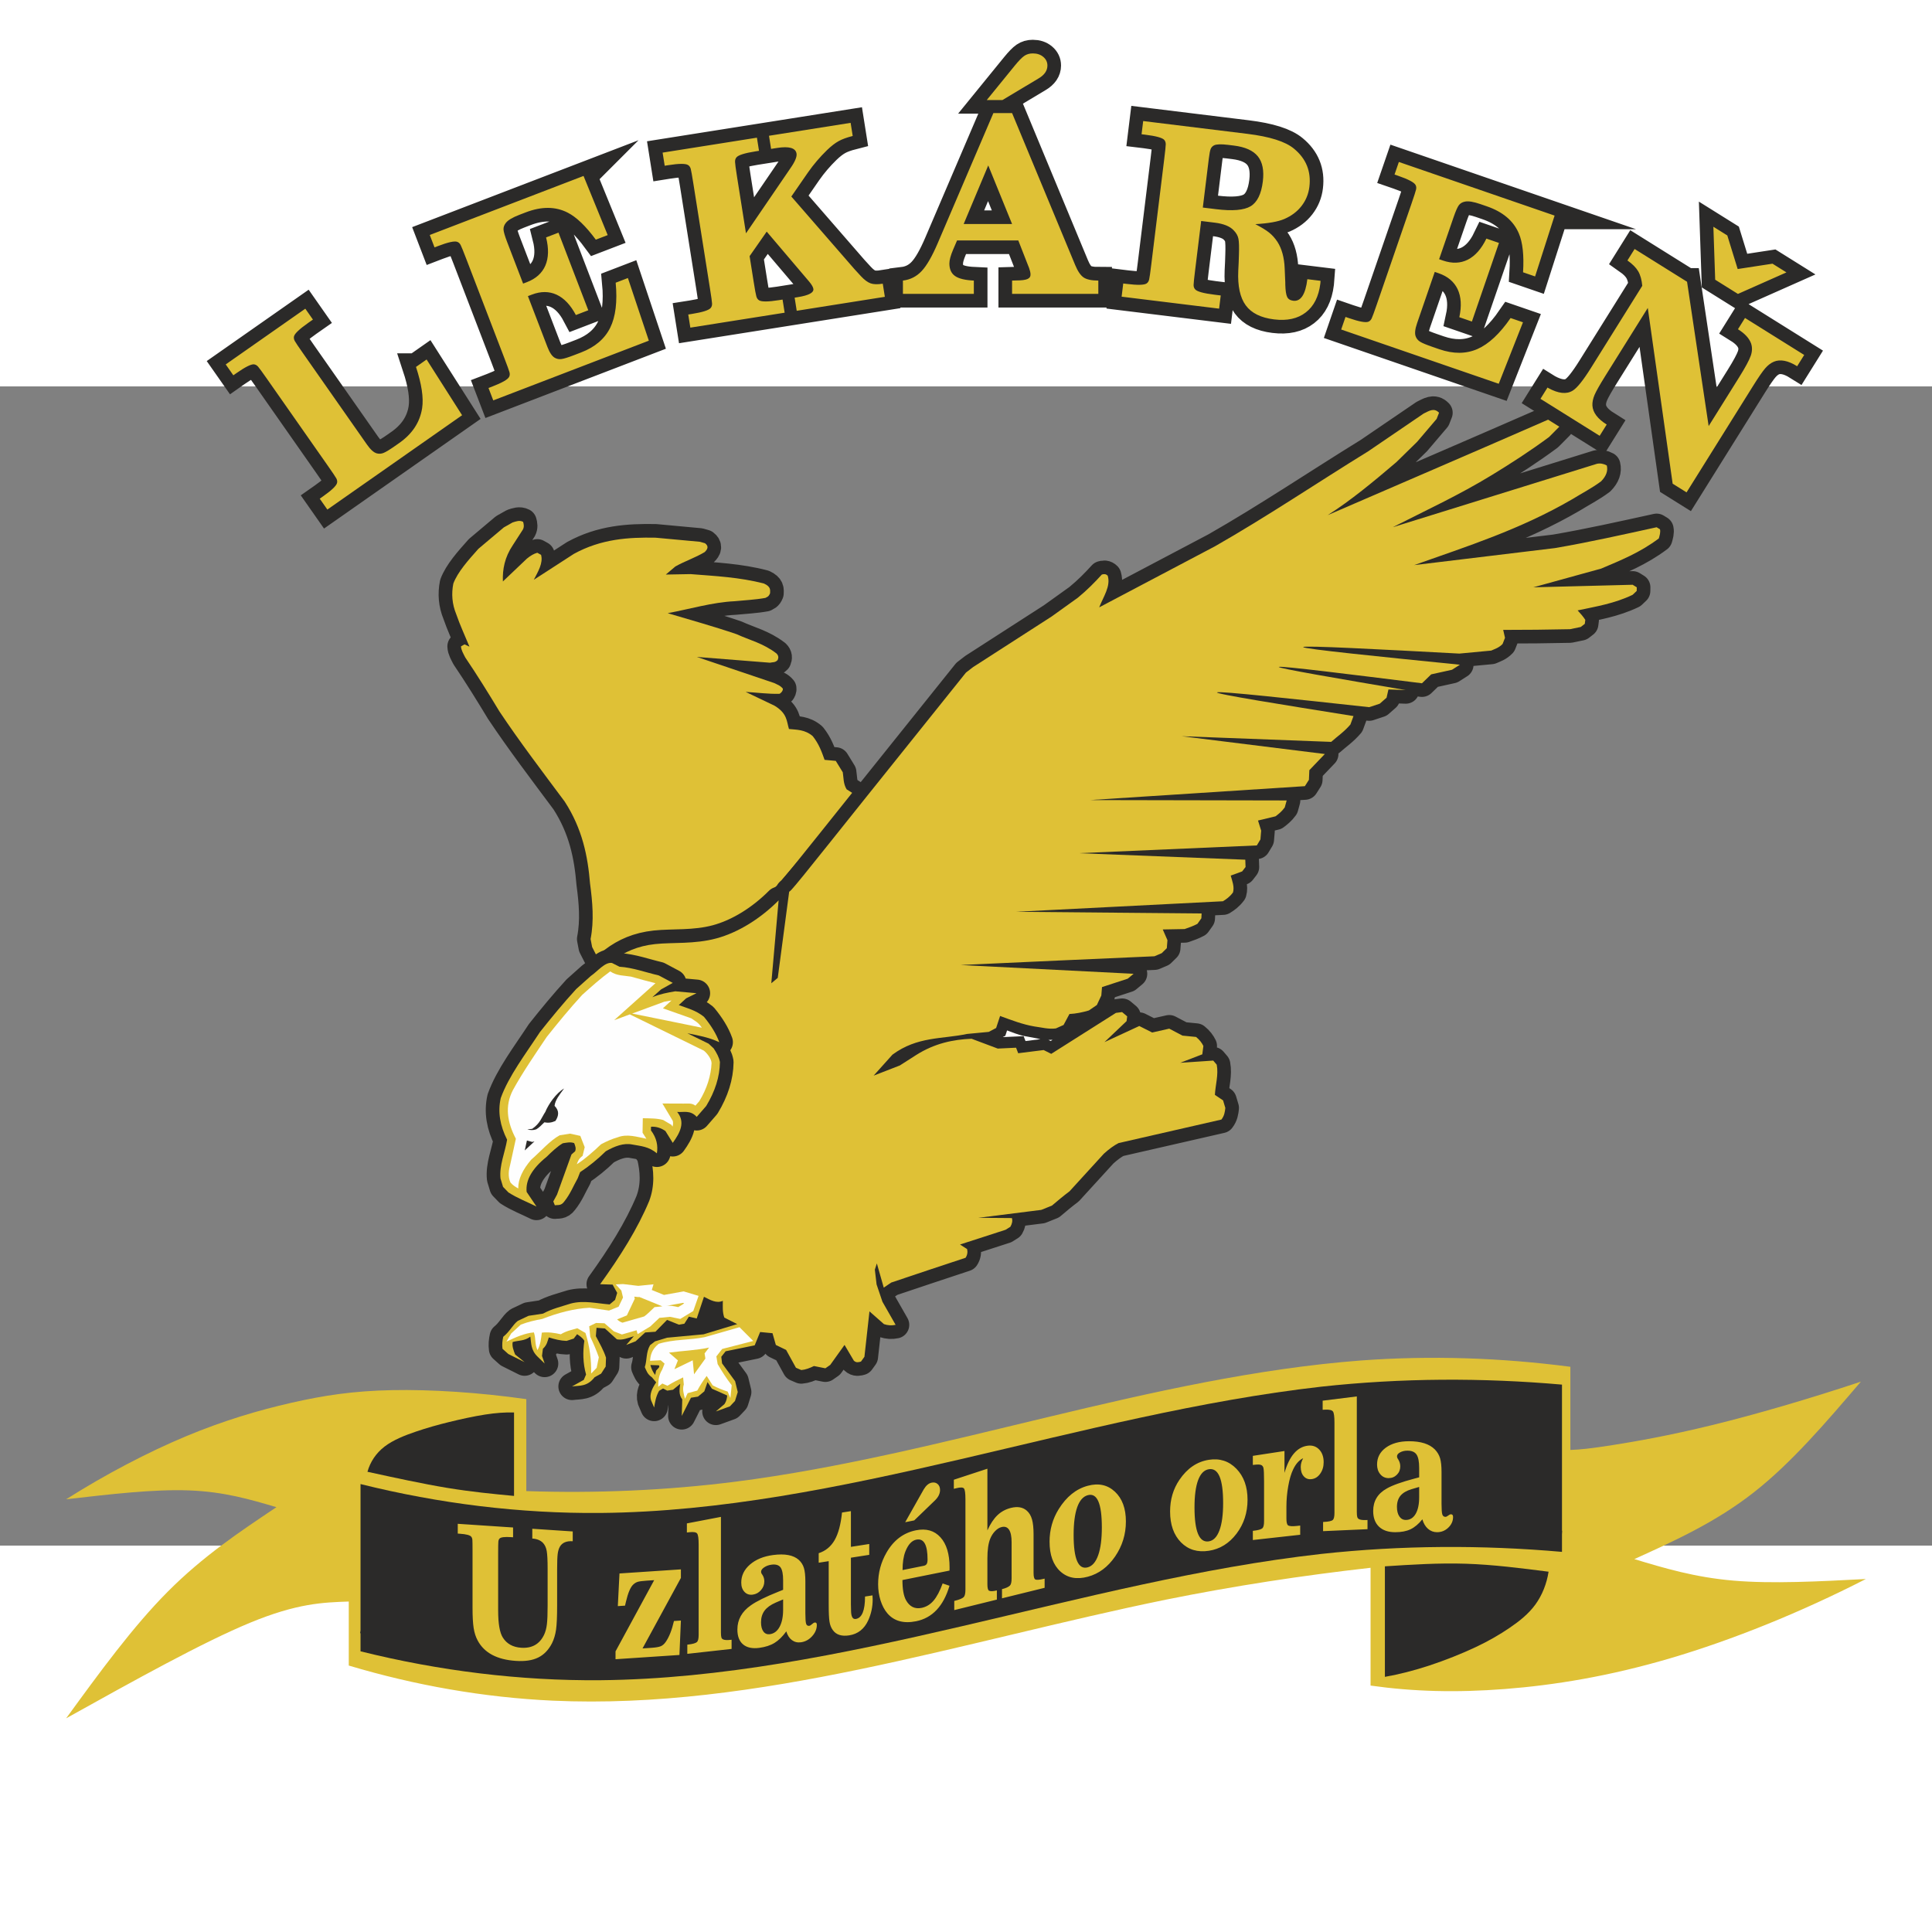 <?xml version="1.0" encoding="UTF-8"?>
<!DOCTYPE svg PUBLIC "-//W3C//DTD SVG 1.1//EN" "http://www.w3.org/Graphics/SVG/1.1/DTD/svg11.dtd">
<!-- Creator: CorelDRAW 2020 (64-Bit) -->
<svg xmlns="http://www.w3.org/2000/svg" xml:space="preserve" width="300mm" height="300mm" version="1.1" style="shape-rendering:geometricPrecision; text-rendering:geometricPrecision; image-rendering:optimizeQuality; fill-rule:evenodd; clip-rule:evenodd"
viewBox="8000 3000 5000 3000"
 xmlns:xlink="http://www.w3.org/1999/xlink"
 xmlns:xodm="http://www.corel.com/coreldraw/odm/2003">
 <rect x="8000" y="3000" width="5000" height="3000" fill="#808080" stroke="none"/>
 <defs>
  <style type="text/css">
   <![CDATA[
    .str2 {stroke:#2B2A29;stroke-width:70.55;stroke-miterlimit:22.926}
    .str1 {stroke:#2B2A29;stroke-width:7.62;stroke-miterlimit:22.926}
    .str0 {stroke:#2B2A29;stroke-width:70.55;stroke-linejoin:round;stroke-miterlimit:3.864}
    .str4 {stroke:#2B2A29;stroke-width:215.27;stroke-miterlimit:22.926}
    .str3 {stroke:#2B2A29;stroke-width:215.27;stroke-linejoin:round;stroke-miterlimit:3.864}
    .fil4 {fill:none}
    .fil2 {fill:none;fill-rule:nonzero}
    .fil5 {fill:#FEFEFE}
    .fil6 {fill:#2B2A29}
    .fil3 {fill:#DFC136}
    .fil1 {fill:#2B2A29;fill-rule:nonzero}
    .fil0 {fill:#DFC136;fill-rule:nonzero}
   ]]>
  </style>
 </defs>
 <g id="Layer_x0020_1">
  <path class="fil0" d="M12064.11 5752.46l0 -215.23c-179,-23.4 -360.25,-29.55 -540.97,-16.41 -542.34,41.28 -1080.54,244.96 -1619.55,313.73 -180.34,22.88 -361.15,30.42 -541.51,24.39l0 -237.99c-122.63,-17.4 -246.85,-25.28 -347.42,-23.29 -100.57,1.96 -177.49,13.8 -261.03,32.85 -83.53,19.06 -173.68,45.34 -272.75,86.76 -99.08,41.43 -207.1,98 -309.73,162.87 113.73,-13.2 227.47,-26.41 318.18,-22.99 90.7,3.41 158.39,23.42 226.08,43.44 -95.03,63.51 -190.07,127.04 -280.78,218.11 -90.71,91.05 -177.09,209.68 -263.48,328.3 176.97,-98.47 353.94,-196.92 475.85,-247.3 121.9,-50.38 188.75,-52.66 255.61,-54.93l0 165.66c171.83,51.43 349.78,82.61 527.36,90.86 531.05,24.35 1059.67,-153.45 1587.23,-261.35 176.07,-35.55 352.55,-62.47 529.8,-82.52l0 304.84c109.83,15.53 221.26,18.73 348.12,8.87 126.85,-9.86 269.13,-32.78 428.67,-79.86 159.54,-47.07 336.35,-118.3 505.05,-204.78 -121.57,6.36 -243.13,12.72 -343.01,4.13 -99.86,-8.59 -178.03,-32.12 -256.2,-55.66 105.6,-47.95 211.2,-95.92 308.92,-172.47 97.72,-76.53 187.55,-181.67 277.39,-286.78 -135.02,44.92 -271.8,84.74 -384.32,112.3 -112.52,27.57 -200.78,42.87 -257.98,51.84 -57.19,8.99 -83.31,11.65 -109.53,12.61z"/>
  <path class="fil1" d="M8933.05 6273.6c203.18,50.55 412.5,76.57 621.12,74.77 625.71,-6.15 1245.13,-257.16 1865.3,-326.83 207.69,-22.6 416.14,-23.47 622.93,-5.32l0 -432.84c-206.79,-18.14 -415.24,-17.29 -622.93,5.31 -625.83,71.02 -1243.73,321.21 -1865.3,326.83 -208.62,1.81 -417.94,-24.23 -621.12,-74.77l0 432.85z"/>
  <path class="fil1" d="M9157.53 5850.63c63.22,10.41 118.01,15.6 172.8,20.81l0 -216.03c-23.18,-0.48 -46.37,1.03 -75,5.47 -28.63,4.46 -62.71,11.89 -93.14,19.37 -30.44,7.47 -57.22,15.03 -85.77,24.74 -28.55,9.69 -58.85,21.53 -81.33,38.84 -22.47,17.3 -37.11,40.1 -44.11,65.13 71.66,15.62 143.32,31.26 206.55,41.67z"/>
  <path class="fil1" d="M11793.94 6046.94c-70.6,-2.3 -140.22,2.2 -209.84,6.71l0 286.04c38.12,-6.83 75.74,-16.38 115.93,-29.66 40.19,-13.27 82.97,-30.31 118.08,-46.84 35.12,-16.55 62.59,-32.59 88.17,-49.96 25.58,-17.39 49.28,-36.09 67.06,-60.42 17.78,-24.34 29.63,-54.3 34.36,-85.25 -71.58,-9.15 -143.16,-18.31 -213.76,-20.62z"/>
  <path class="fil2 str0" d="M9532.38 4450.75l0 0 16.54 32.37c51.07,-36.73 102.14,-55.47 153.21,-62.02 45.67,-8.34 91.36,-3.92 137.03,-8.48 19.55,-4.37 39.09,-12.13 58.63,-24.86 37.99,-32.23 75.98,-64.25 113.96,-96.77l49.22 -57.87 157.21 -173.19 -27.08 -17.09c-8.88,-14.72 -7.68,-29.43 -10,-44.16l-18.15 -29.52 -28.94 -2.67c-7.3,-20.5 -14.46,-40.99 -30.77,-61.48 -20.47,-17.27 -40.95,-16.19 -61.42,-18.36 -6.2,-20.07 -4.04,-40.15 -37.21,-60.22l-74.87 -35.79c29.07,1.66 58.14,5.66 87.2,4.96 3.37,-0.9 9.94,-7.7 9.06,-13.46 -7.4,-8.8 -14.8,-10.39 -22.21,-14.37l-200.42 -67.65 189.43 15c6.57,-1.82 13.14,0.21 19.71,-6.86 2.59,-5.72 2.82,-11.43 -3.03,-17.12 -34.45,-26.48 -68.91,-34.22 -103.37,-49.92 -59.36,-20.24 -118.73,-36.6 -178.09,-54.32 57.79,-10.77 115.6,-28.23 173.39,-30.98 26.51,-2.72 53.03,-3.71 79.54,-8.58 4,-2.64 8.01,-2.18 12.01,-12.04 0.17,-8.34 2.48,-16.68 -15.6,-25.02 -63.43,-16.59 -126.87,-19.44 -190.31,-24.51l-63.94 1.17 24.66 -20.87c25.3,-14.31 50.6,-22.15 75.9,-37.27 7.97,-7.63 11.11,-15.26 0.86,-22.9l-13.1 -3.77 -114.72 -10.59c-70.46,-1.32 -140.92,3.16 -211.39,41.78l-103.8 67.14c10.99,-21.51 24.56,-43 18.76,-64.51l-9.76 -5.44c-9.02,2.42 -18.05,7.84 -27.07,15.34l-61.97 58.93c-1.3,-31.3 4.61,-62.61 25.7,-93.93l26.13 -40.54c3.39,-6.62 2.53,-13.22 0.47,-19.82 -9.14,-4.8 -18.28,-1.23 -27.41,1.7l-22.56 12.77 -65.69 55.33c-26.76,29.98 -53.54,59.96 -64.92,89.92 -5.23,26.47 -3.31,52.93 7.56,79.4 9.56,27.95 22.67,55.9 34.16,83.87l-12.85 -5.84 -9.02 5.11c0.32,9.53 6.21,19.06 10.96,28.6 31.57,46.67 60.43,93.34 88.63,140.02 51.75,77.65 110.89,155.3 168.68,232.95 45.92,70.77 59.88,141.57 65.71,212.34 6.35,47.82 10.74,95.62 1.4,143.44l3.95 20.65z"/>
  <path class="fil3" d="M9532.38 4450.75l0 0 16.54 32.37c51.07,-36.73 102.14,-55.47 153.21,-62.02 45.67,-8.34 91.36,-3.92 137.03,-8.48 19.55,-4.37 39.09,-12.13 58.63,-24.86 37.99,-32.23 75.98,-64.25 113.96,-96.77l49.22 -57.87 157.21 -173.19 -27.08 -17.09c-8.88,-14.72 -7.68,-29.43 -10,-44.16l-18.15 -29.52 -28.94 -2.67c-7.3,-20.5 -14.46,-40.99 -30.77,-61.48 -20.47,-17.27 -40.95,-16.19 -61.42,-18.36 -6.2,-20.07 -4.04,-40.15 -37.21,-60.22l-74.87 -35.79c29.07,1.66 58.14,5.66 87.2,4.96 3.37,-0.9 9.94,-7.7 9.06,-13.46 -7.4,-8.8 -14.8,-10.39 -22.21,-14.37l-200.42 -67.65 189.43 15c6.57,-1.82 13.14,0.21 19.71,-6.86 2.59,-5.72 2.82,-11.43 -3.03,-17.12 -34.45,-26.48 -68.91,-34.22 -103.37,-49.92 -59.36,-20.24 -118.73,-36.6 -178.09,-54.32 57.79,-10.77 115.6,-28.23 173.39,-30.98 26.51,-2.72 53.03,-3.71 79.54,-8.58 4,-2.64 8.01,-2.18 12.01,-12.04 0.17,-8.34 2.48,-16.68 -15.6,-25.02 -63.43,-16.59 -126.87,-19.44 -190.31,-24.51l-63.94 1.17 24.66 -20.87c25.3,-14.31 50.6,-22.15 75.9,-37.27 7.97,-7.63 11.11,-15.26 0.86,-22.9l-13.1 -3.77 -114.72 -10.59c-70.46,-1.32 -140.92,3.16 -211.39,41.78l-103.8 67.14c10.99,-21.51 24.56,-43 18.76,-64.51l-9.76 -5.44c-9.02,2.42 -18.05,7.84 -27.07,15.34l-61.97 58.93c-1.3,-31.3 4.61,-62.61 25.7,-93.93l26.13 -40.54c3.39,-6.62 2.53,-13.22 0.47,-19.82 -9.14,-4.8 -18.28,-1.23 -27.41,1.7l-22.56 12.77 -65.69 55.33c-26.76,29.98 -53.54,59.96 -64.92,89.92 -5.23,26.47 -3.31,52.93 7.56,79.4 9.56,27.95 22.67,55.9 34.16,83.87l-12.85 -5.84 -9.02 5.11c0.32,9.53 6.21,19.06 10.96,28.6 31.57,46.67 60.43,93.34 88.63,140.02 51.75,77.65 110.89,155.3 168.68,232.95 45.92,70.77 59.88,141.57 65.71,212.34 6.35,47.82 10.74,95.62 1.4,143.44l3.95 20.65z"/>
  <path class="fil4 str0" d="M9682.88 4989.96l0 0c9.77,39.28 12.04,78.54 -2.63,117.82 -29.81,71.92 -75.29,143.84 -127.13,215.74l32.28 1.03 11.88 21.4 -5.47 18.11 -14.06 11.78c-33.36,-2.55 -66.72,-11.13 -100.08,-2.43 -24.13,7.82 -48.26,13.2 -72.39,26.23l-37.33 5.65 -27.84 13.13c-12.57,9.48 -20.5,27.25 -37.71,41.16 -2.37,10.36 -3.38,20.74 -1.92,31.11l15 13.43 42.24 21.14 -24.62 -19.9c-4.17,-10.74 -8.24,-21.46 -6.31,-32.2 15.24,-4.5 30.48,-2.28 45.72,-13.97 2.58,17.17 0.96,34.35 18.46,51.52l18.58 18.08 -6.87 -19.71 2.38 -18.51c10.82,-9.8 11.81,-19.6 15.29,-29.4 15.3,4.81 30.6,8.68 45.9,9.06l18.54 -5.98 8.8 -11.42c6.23,4.87 12.47,7.37 18.71,17.05 -4.15,29.13 -3.79,58.23 4.44,87.36l-5.98 13.87 -30.42 16.99c19.5,-2.67 39,1.22 58.5,-23.83l16.88 -9.32 11.78 -18.36 0.86 -22.89c-5.8,-18.55 -16.54,-37.11 -26.3,-55.67l1.76 -21.72 21.73 1.75 30.9 28.02c14.63,3.15 29.26,-3.76 43.89,-7.94l-19.63 22.57 24.22 -9.43 24.91 -22.93 26.38 -1.83 30.09 -30.63 30.83 12.34 13.9 -2.39 11.77 -18.36 20.31 4.71 18.74 -56.13c16.28,8.23 32.56,17.91 48.84,10.46 -0.02,14.46 -1.38,28.91 3.83,43.37l33.39 16.86 -87.07 26.42c-31.4,2.93 -62.8,5.98 -94.2,8.78l-31.55 9.52 -12.78 9.87c-10.82,18.93 -7.37,37.86 -13.59,56.8 4.16,8.8 6.04,17.61 18.56,26.44l10.89 12.89c-10.41,15.47 -17.98,30.93 -13.3,46.38l8.04 18.81c2.37,-14.42 4.49,-28.85 12.9,-43.3l10.18 -5.99 10.79 5.56 14.93 -2.25 18.7 -15.36c-1.68,13.45 -4.78,26.93 5.26,40.4l-1.32 42.7 23.85 -47.11 18.15 -2.9 16.39 -13.58 8.32 -24.02 11.38 17.16c13.19,5.54 26.37,11.67 39.56,17.64 -0.73,7.36 -2.09,14.73 -7.03,22.09l-22.33 19.1 36.2 -13.12 13.3 -13.97 7.17 -23.13 -6.84 -28.07 -33.8 -46.17 -1.99 -16.99 11.24 -14.24 75.19 -15.4 14.09 -34.47 32.02 3.08 8.63 30.38 26.58 12.84 25.43 46.14 13.87 5.97c10.91,-0.85 21.81,-5.09 32.72,-10.41l29.56 5.89 12.64 -8.83 36.99 -51.7 24.03 40.74c6.17,5.92 12.34,4.13 18.51,2.38l8.93 -12.43 13.04 -117.52 37.57 33.06c10.04,3.36 20.06,4.04 30.1,1.8l-34.13 -59.82 -15.14 -44.82 -4.48 -38.21 5.2 -16.08 17.84 62.64 19.47 -13.17c64.1,-21.37 128.2,-43.2 192.31,-64.11 4.86,-7.5 5.64,-15 3.94,-22.49l-18.35 -11.79 117.85 -38.13 12.51 -7.8c4.22,-7.5 6.19,-15 3.94,-22.5l-86.7 -0.71 162.71 -20.49 27.57 -11.09c15.19,-12.98 30.37,-25.56 45.56,-37l88.86 -97.3c12.69,-11.43 25.37,-21.11 38.06,-27.51l266.13 -60.88c7.81,-10.01 9.01,-20.04 10.15,-30.06l-5.85 -19.56 -21.17 -14.23c1.37,-26.06 9.75,-52.12 4.76,-78.17l-9.09 -10.59 -85.44 5.73 57.2 -21.92 2.78 -21.6c-3.75,-7.78 -9.37,-15.56 -18.95,-23.35l-35.11 -3.48 -34.28 -18 -44.16 9.99 -33.38 -16.85 -90.08 41.72 57.19 -54.32 1.59 -12.34 -13.21 -11.12 -15.96 2.13 -167.37 106.01 -19.65 -9.85 -65.9 8.25 -5.48 -14.31 -47.35 2.27 -67.83 -25.46c-47.82,1.97 -95.64,11.85 -143.46,42.16l-42.17 26.98 -67.88 26.36 48.83 -54.36c64.35,-47.61 128.69,-39.89 193.04,-53.56l56.11 -5.32 19.08 -10.08 10.28 -31.1c29.5,10.82 59.02,22.15 88.53,27.09 18.6,2.41 37.21,7.73 55.81,5.11l19.97 -8.94 15.16 -28.36c16.78,-0.84 33.56,-4.18 50.34,-9.2l20.63 -14.08 11.54 -24.64 1.76 -21.75 66.59 -21.73 15.22 -12.68 -447.56 -22.73c167.16,-7.52 334.33,-15.51 501.5,-22.61l18.82 -8.02 13.17 -12.95 1.62 -20.71 -12.12 -27.7 56.61 -1.06c11.04,-3.85 22.08,-7.53 33.11,-13.52l10.22 -14.36 0.56 -12.48 -480.71 -4.29 536.01 -27.28c8.65,-5.37 17.3,-11.18 25.95,-22.8 4.16,-14.53 -1.84,-29.08 -5.89,-43.62l29.63 -10.82 8.8 -11.42 -0.71 -18.9 -430.97 -16.85 460.83 -20.08 9.32 -15.54 1.89 -22.76 -8.14 -26.15 45.32 -10.89c7.96,-6.04 15.93,-12.07 23.89,-23.05l4.96 -18.01 -509.19 -0.99 556.28 -35.99 10.48 -16.43 1.12 -24.94 40.03 -41.84 -370.47 -46.07 386.93 14.67c16.57,-14.8 33.13,-25.58 49.69,-44.84l8.06 -21.96c-179.96,-28.75 -359.92,-57.52 -353.15,-61.34 6.77,-3.85 200.27,17.25 393.76,38.34l27.31 -9.02 17.68 -15.51 4.84 -21.34 44.76 1.6c-167.62,-28.53 -335.25,-57.05 -328.25,-59.98 7,-2.92 188.63,19.72 370.26,42.39l23.88 -23.08 53.82 -11.88 20.5 -13.05c-202.62,-20.42 -405.25,-40.84 -405.48,-45.66 -0.25,-4.79 201.89,6.01 404.03,16.83l82.51 -7.77c9.79,-4.47 19.59,-7.02 29.39,-17.13l6.24 -15.93 -4.69 -20.47c57.6,0.02 115.19,-0.53 172.78,-1.8l27.93 -5.8 10.46 -8.06 1.32 -10.29c-5.25,-8.18 -12.17,-16.35 -19.85,-24.52 47.39,-10.09 94.78,-17.53 142.17,-40.24l10.72 -10.11 0.16 -9.41 -10.65 -6.59 -257.05 6.61c58.55,-15.99 117.1,-32.18 175.65,-48.46 49.71,-21.17 99.42,-40.8 149.13,-78.03 2.19,-7.89 4.72,-15.77 3.05,-23.65l-8.73 -5.31c-87.72,19.18 -175.43,38.94 -263.15,53.93l-364.36 44.04c136.67,-48.57 273.33,-91.5 409.99,-170.96 24.63,-15.3 49.25,-27.64 73.88,-45.9 13.34,-13.66 18.1,-27.32 14.69,-40.98 -8.53,-4.67 -17.05,-6.17 -25.58,-4.33l-528.31 164.07c85.63,-43.61 171.26,-82.9 256.89,-135.26 49.18,-30.02 98.36,-61.72 147.54,-98.1 9.18,-9.26 18.2,-18.53 27.63,-27.81l3.78 -13.11c-9.85,-8.68 -19.71,-5.83 -29.56,-5.89 -191.61,83.86 -383.21,166.03 -574.82,249.04 59.22,-37.48 118.44,-86.58 177.66,-137.09l53.84 -52.67 50.52 -59.35 6.24 -15.94c-13.35,-14.17 -26.68,-4.05 -40.02,2.16l-143.29 97.61c-132.21,81.58 -264.42,170.54 -396.63,245.87l-299.55 157.99c10.55,-27.29 30.35,-54.57 22.04,-81.87 -5.1,-5.22 -10.2,-4.5 -15.3,-3 -18.13,19.98 -37.7,39.96 -62.09,59.95l-67.99 48.75 -202.97 130.7 -18.58 14.33 -256.68 320.37c-65.28,81.46 -130.14,163.25 -163.6,204.33 -33.47,41.1 -35.33,41.67 -37.18,42.24l-29.57 223.09 -16.71 13.99 18.94 -214.51c-46.35,46.71 -103.98,82.98 -161.02,98.37 -57.03,15.37 -113.47,9.84 -158.66,14.72 -45.18,4.9 -79.1,20.19 -108.21,42.27 17.16,11.68 34.33,12.21 51.49,14.9 23.53,5.95 47.06,11.88 70.59,17.78l41.22 23.95 -28.86 21.55 35.68 -7 66.8 8.6 -50.03 31.64 40.8 14.37 47.79 50.06 14.56 57.35 -27.24 -16.75 17.96 30.88 3.32 25.67c-6.26,24.83 -9.66,49.65 -13.31,74.48l-57.15 80.41 -20.29 -25.79 -10.04 0.78 -0.51 29.73 -8.87 27.02 -23.97 22.18 -19.65 -30.7 -20.43 -11.74 13.94 29.95 -3.01 42.67c-10.81,-5.44 -21.62,-10.28 -32.43,-18.25l7.4 10.66z"/>
  <path class="fil3" d="M9682.88 4989.96l0 0c9.77,39.28 12.04,78.54 -2.63,117.82 -29.81,71.92 -75.29,143.84 -127.13,215.74l32.28 1.03 11.88 21.4 -5.47 18.11 -14.06 11.78c-33.36,-2.55 -66.72,-11.13 -100.08,-2.43 -24.13,7.82 -48.26,13.2 -72.39,26.23l-37.33 5.65 -27.84 13.13c-12.57,9.48 -20.5,27.25 -37.71,41.16 -2.37,10.36 -3.38,20.74 -1.92,31.11l15 13.43 42.24 21.14 -24.62 -19.9c-4.17,-10.74 -8.24,-21.46 -6.31,-32.2 15.24,-4.5 30.48,-2.28 45.72,-13.97 2.58,17.17 0.96,34.35 18.46,51.52l18.58 18.08 -6.87 -19.71 2.38 -18.51c10.82,-9.8 11.81,-19.6 15.29,-29.4 15.3,4.81 30.6,8.68 45.9,9.06l18.54 -5.98 8.8 -11.42c6.23,4.87 12.47,7.37 18.71,17.05 -4.15,29.13 -3.79,58.23 4.44,87.36l-5.98 13.87 -30.42 16.99c19.5,-2.67 39,1.22 58.5,-23.83l16.88 -9.32 11.78 -18.36 0.86 -22.89c-5.8,-18.55 -16.54,-37.11 -26.3,-55.67l1.76 -21.72 21.73 1.75 30.9 28.02c14.63,3.15 29.26,-3.76 43.89,-7.94l-19.63 22.57 24.22 -9.43 24.91 -22.93 26.38 -1.83 30.09 -30.63 30.83 12.34 13.9 -2.39 11.77 -18.36 20.31 4.71 18.74 -56.13c16.28,8.23 32.56,17.91 48.84,10.46 -0.02,14.46 -1.38,28.91 3.83,43.37l33.39 16.86 -87.07 26.42c-31.4,2.93 -62.8,5.98 -94.2,8.78l-31.55 9.52 -12.78 9.87c-10.82,18.93 -7.37,37.86 -13.59,56.8 4.16,8.8 6.04,17.61 18.56,26.44l10.89 12.89c-10.41,15.47 -17.98,30.93 -13.3,46.38l8.04 18.81c2.37,-14.42 4.49,-28.85 12.9,-43.3l10.18 -5.99 10.79 5.56 14.93 -2.25 18.7 -15.36c-1.68,13.45 -4.78,26.93 5.26,40.4l-1.32 42.7 23.85 -47.11 18.15 -2.9 16.39 -13.58 8.32 -24.02 11.38 17.16c13.19,5.54 26.37,11.67 39.56,17.64 -0.73,7.36 -2.09,14.73 -7.03,22.09l-22.33 19.1 36.2 -13.12 13.3 -13.97 7.17 -23.13 -6.84 -28.07 -33.8 -46.17 -1.99 -16.99 11.24 -14.24 75.19 -15.4 14.09 -34.47 32.02 3.08 8.63 30.38 26.58 12.84 25.43 46.14 13.87 5.97c10.91,-0.85 21.81,-5.09 32.72,-10.41l29.56 5.89 12.64 -8.83 36.99 -51.7 24.03 40.74c6.17,5.92 12.34,4.13 18.51,2.38l8.93 -12.43 13.04 -117.52 37.57 33.06c10.04,3.36 20.06,4.04 30.1,1.8l-34.13 -59.82 -15.14 -44.82 -4.48 -38.21 5.2 -16.08 17.84 62.64 19.47 -13.17c64.1,-21.37 128.2,-43.2 192.31,-64.11 4.86,-7.5 5.64,-15 3.94,-22.49l-18.35 -11.79 117.85 -38.13 12.51 -7.8c4.22,-7.5 6.19,-15 3.94,-22.5l-86.7 -0.71 162.71 -20.49 27.57 -11.09c15.19,-12.98 30.37,-25.56 45.56,-37l88.86 -97.3c12.69,-11.43 25.37,-21.11 38.06,-27.51l266.13 -60.88c7.81,-10.01 9.01,-20.04 10.15,-30.06l-5.85 -19.56 -21.17 -14.23c1.37,-26.06 9.75,-52.12 4.76,-78.17l-9.09 -10.59 -85.44 5.73 57.2 -21.92 2.78 -21.6c-3.75,-7.78 -9.37,-15.56 -18.95,-23.35l-35.11 -3.48 -34.28 -18 -44.16 9.99 -33.38 -16.85 -90.08 41.72 57.19 -54.32 1.59 -12.34 -13.21 -11.12 -15.96 2.13 -167.37 106.01 -19.65 -9.85 -65.9 8.25 -5.48 -14.31 -47.35 2.27 -67.83 -25.46c-47.82,1.97 -95.64,11.85 -143.46,42.16l-42.17 26.98 -67.88 26.36 48.83 -54.36c64.35,-47.61 128.69,-39.89 193.04,-53.56l56.11 -5.32 19.08 -10.08 10.28 -31.1c29.5,10.82 59.02,22.15 88.53,27.09 18.6,2.41 37.21,7.73 55.81,5.11l19.97 -8.94 15.16 -28.36c16.78,-0.84 33.56,-4.18 50.34,-9.2l20.63 -14.08 11.54 -24.64 1.76 -21.75 66.59 -21.73 15.22 -12.68 -447.56 -22.73c167.16,-7.52 334.33,-15.51 501.5,-22.61l18.82 -8.02 13.17 -12.95 1.62 -20.71 -12.12 -27.7 56.61 -1.06c11.04,-3.85 22.08,-7.53 33.11,-13.52l10.22 -14.36 0.56 -12.48 -480.71 -4.29 536.01 -27.28c8.65,-5.37 17.3,-11.18 25.95,-22.8 4.16,-14.53 -1.84,-29.08 -5.89,-43.62l29.63 -10.82 8.8 -11.42 -0.71 -18.9 -430.97 -16.85 460.83 -20.08 9.32 -15.54 1.89 -22.76 -8.14 -26.15 45.32 -10.89c7.96,-6.04 15.93,-12.07 23.89,-23.05l4.96 -18.01 -509.19 -0.99 556.28 -35.99 10.48 -16.43 1.12 -24.94 40.03 -41.84 -370.47 -46.07 386.93 14.67c16.57,-14.8 33.13,-25.58 49.69,-44.84l8.06 -21.96c-179.96,-28.75 -359.92,-57.52 -353.15,-61.34 6.77,-3.85 200.27,17.25 393.76,38.34l27.31 -9.02 17.68 -15.51 4.84 -21.34 44.76 1.6c-167.62,-28.53 -335.25,-57.05 -328.25,-59.98 7,-2.92 188.63,19.72 370.26,42.39l23.88 -23.08 53.82 -11.88 20.5 -13.05c-202.62,-20.42 -405.25,-40.84 -405.48,-45.66 -0.25,-4.79 201.89,6.01 404.03,16.83l82.51 -7.77c9.79,-4.47 19.59,-7.02 29.39,-17.13l6.24 -15.93 -4.69 -20.47c57.6,0.02 115.19,-0.53 172.78,-1.8l27.93 -5.8 10.46 -8.06 1.32 -10.29c-5.25,-8.18 -12.17,-16.35 -19.85,-24.52 47.39,-10.09 94.78,-17.53 142.17,-40.24l10.72 -10.11 0.16 -9.41 -10.65 -6.59 -257.05 6.61c58.55,-15.99 117.1,-32.18 175.65,-48.46 49.71,-21.17 99.42,-40.8 149.13,-78.03 2.19,-7.89 4.72,-15.77 3.05,-23.65l-8.73 -5.31c-87.72,19.18 -175.43,38.94 -263.15,53.93l-364.36 44.04c136.67,-48.57 273.33,-91.5 409.99,-170.96 24.63,-15.3 49.25,-27.64 73.88,-45.9 13.34,-13.66 18.1,-27.32 14.69,-40.98 -8.53,-4.67 -17.05,-6.17 -25.58,-4.33l-528.31 164.07c85.63,-43.61 171.26,-82.9 256.89,-135.26 49.18,-30.02 98.36,-61.72 147.54,-98.1 9.18,-9.26 18.2,-18.53 27.63,-27.81l3.78 -13.11c-9.85,-8.68 -19.71,-5.83 -29.56,-5.89 -191.61,83.86 -383.21,166.03 -574.82,249.04 59.22,-37.48 118.44,-86.58 177.66,-137.09l53.84 -52.67 50.52 -59.35 6.24 -15.94c-13.35,-14.17 -26.68,-4.05 -40.02,2.16l-143.29 97.61c-132.21,81.58 -264.42,170.54 -396.63,245.87l-299.55 157.99c10.55,-27.29 30.35,-54.57 22.04,-81.87 -5.1,-5.22 -10.2,-4.5 -15.3,-3 -18.13,19.98 -37.7,39.96 -62.09,59.95l-67.99 48.75 -202.97 130.7 -18.58 14.33 -256.68 320.37c-65.28,81.46 -130.14,163.25 -163.6,204.33 -33.47,41.1 -35.33,41.67 -37.18,42.24l-29.57 223.09 -16.71 13.99 18.94 -214.51c-46.35,46.71 -103.98,82.98 -161.02,98.37 -57.03,15.37 -113.47,9.84 -158.66,14.72 -45.18,4.9 -79.1,20.19 -108.21,42.27 17.16,11.68 34.33,12.21 51.49,14.9 23.53,5.95 47.06,11.88 70.59,17.78l41.22 23.95 -28.86 21.55 35.68 -7 66.8 8.6 -50.03 31.64 40.8 14.37 47.79 50.06 14.56 57.35 -27.24 -16.75 17.96 30.88 3.32 25.67c-6.26,24.83 -9.66,49.65 -13.31,74.48l-57.15 80.41 -20.29 -25.79 -10.04 0.78 -0.51 29.73 -8.87 27.02 -23.97 22.18 -19.65 -30.7 -20.43 -11.74 13.94 29.95 -3.01 42.67c-10.81,-5.44 -21.62,-10.28 -32.43,-18.25l7.4 10.66z"/>
  <path class="fil5" d="M9949.41 5470.47l0 0 -80.51 20.68 -14.9 19.19 3.24 19.89c10.66,18.26 22.24,36.52 36.42,54.79l-3.44 33.09 -6.97 -16.63c-12.96,-4.29 -25.93,-9.26 -38.9,-16.2l-15.5 -24.34c-9.47,12.61 -17.39,25.23 -24.34,37.85l-24.88 6.73 -6.83 14.44c-3.36,-12.27 -7.18,-24.55 -3.12,-36.83l-1.77 -18.45c-13.49,6.43 -26.98,13.09 -40.47,21.69l-13.33 -5.84 -10.63 8.55c-0.08,-14.88 1.15,-29.75 10.31,-44.63l6.12 -15.36 -10.05 -8.74 -27.52 1.42c1.11,-14.64 4.28,-29.28 22.22,-43.92 39.81,-12.4 79.61,-9.15 119.42,-17.34 29.95,-8.55 59.9,-17.21 89.85,-25.69l35.58 35.65z"/>
  <path class="fil6" d="M9705.05 5533.39l0 0c4.3,4.58 -3.6,9.17 -7,13.75l-2.48 11.17c-6.73,-8.54 -9.95,-17.08 -12.38,-25.64l21.86 0.72z"/>
  <path class="fil4 str0" d="M9583.92 4492.17c-18.29,-3.1 -36.57,21.05 -54.85,33.61l-37.82 33.81c-33.95,37.11 -64.41,74.2 -93.82,111.29 -37.34,57 -80.97,113.98 -101.49,170.95 -8.22,35.92 -1.64,71.83 16.45,107.72 -5.5,33.43 -20.63,66.86 -17.1,100.27l6.61 21.77 13.84 14.33c24.23,15.55 48.45,24.4 72.68,36.56l-25.46 -37.79c-3.27,-30.22 14.11,-60.41 51.41,-90.63 14.06,-13.81 28.13,-27.05 42.2,-35.33 9.77,-1.45 19.55,-3.94 29.33,-0.42 2.98,7.08 5.48,14.16 2.49,21.24l-9.42 8.2 -37.44 103.92 -9.58 17.58 3.95 9.92c8.07,-1.21 16.14,1.74 24.22,-9.43 16.13,-20.1 23.49,-40.21 34.96,-60.31l6.23 -15.94c22.2,-14.64 44.39,-32.31 66.58,-54.15 23.05,-13.01 46.1,-22.12 69.15,-17.23 20.98,3.95 41.97,4.78 62.95,22.74 3.29,-19.83 -0.43,-39.66 -15.34,-59.49l0.16 -9.39c12.42,-0.83 24.85,2.43 37.27,11.08l19.05 30.69c19.14,-26.7 33.11,-53.39 11.36,-80.1 16.88,1.5 33.76,-5.56 50.64,12.81l24.55 -28.22c22.96,-37.86 35.01,-75.72 35.54,-113.57 -2,-11.84 -8.47,-23.71 -16.33,-35.56l-13.08 -12.14 -55.09 -26.96c27.59,5.63 55.18,10.23 82.76,23.21 -7.79,-21.93 -21.63,-43.83 -39.63,-65.76 -21.7,-17.42 -43.4,-22.16 -65.11,-30.33l18.98 -17.44 26.8 -13.27 -54.78 -4.96c-19.83,3.34 -39.66,6.92 -59.49,15.34l22.46 -20.12 30.42 -16.99 -36.2 -19.29c-33.9,-7.9 -67.78,-20.45 -101.67,-22.51l-19.34 -9.71z"/>
  <path class="fil3" d="M9583.92 4492.17c-18.29,-3.1 -36.57,21.05 -54.85,33.61l-37.82 33.81c-33.95,37.11 -64.41,74.2 -93.82,111.29 -37.34,57 -80.97,113.98 -101.49,170.95 -8.22,35.92 -1.64,71.83 16.45,107.72 -5.5,33.43 -20.63,66.86 -17.1,100.27l6.61 21.77 13.84 14.33c24.23,15.55 48.45,24.4 72.68,36.56l-25.46 -37.79c-3.27,-30.22 14.11,-60.41 51.41,-90.63 14.06,-13.81 28.13,-27.05 42.2,-35.33 9.77,-1.45 19.55,-3.94 29.33,-0.42 2.98,7.08 5.48,14.16 2.49,21.24l-9.42 8.2 -37.44 103.92 -9.58 17.58 3.95 9.92c8.07,-1.21 16.14,1.74 24.22,-9.43 16.13,-20.1 23.49,-40.21 34.96,-60.31l6.23 -15.94c22.2,-14.64 44.39,-32.31 66.58,-54.15 23.05,-13.01 46.1,-22.12 69.15,-17.23 20.98,3.95 41.97,4.78 62.95,22.74 3.29,-19.83 -0.43,-39.66 -15.34,-59.49l0.16 -9.39c12.42,-0.83 24.85,2.43 37.27,11.08l19.05 30.69c19.14,-26.7 33.11,-53.39 11.36,-80.1 16.88,1.5 33.76,-5.56 50.64,12.81l24.55 -28.22c22.96,-37.86 35.01,-75.72 35.54,-113.57 -2,-11.84 -8.47,-23.71 -16.33,-35.56l-13.08 -12.14 -55.09 -26.96c27.59,5.63 55.18,10.23 82.76,23.21 -7.79,-21.93 -21.63,-43.83 -39.63,-65.76 -21.7,-17.42 -43.4,-22.16 -65.11,-30.33l18.98 -17.44 26.8 -13.27 -54.78 -4.96c-19.83,3.34 -39.66,6.92 -59.49,15.34l22.46 -20.12 30.42 -16.99 -36.2 -19.29c-33.9,-7.9 -67.78,-20.45 -101.67,-22.51l-19.34 -9.71z"/>
  <path class="fil4 str1" d="M8933.03 6222.75c0,0 240.35,67.14 541,74.15 300.65,7.01 913.49,-90.55 1212.26,-185.39 298.77,-94.85 629.54,-148.27 897.93,-153.28 268.39,-5.01 458.19,7.19 458.19,7.19"/>
  <path class="fil0" d="M9289.19 6018.09l0 149.56c0,34.13 4.04,57.62 12.2,70.49 10.18,16.01 25.93,24.78 47.27,26.21 28.13,1.87 47.93,-9.37 59.46,-33.69 3.56,-7.56 6,-16.59 7.23,-27.1 1.29,-10.45 1.9,-26.92 1.9,-49.29l0 -93.84c0,-22.2 -0.8,-37.69 -2.33,-46.37 -1.53,-8.75 -4.72,-15.67 -9.5,-20.89 -6.5,-6.83 -15.76,-10.64 -27.84,-11.43l0 -25.34 104.65 6.96 0 25.34c-16.06,-1.08 -27.1,3.64 -33.23,13.99 -2.88,5.04 -4.78,11.46 -5.76,19.27 -0.92,7.87 -1.41,21.24 -1.41,40.1l0 93.84c0,27.83 -0.92,48.41 -2.76,61.54 -1.9,13.21 -5.39,24.97 -10.54,35.31 -8.95,17.33 -20.91,29.7 -35.8,36.96 -14.9,7.36 -34.15,10.2 -57.74,8.63 -48.74,-3.23 -81.66,-20.77 -98.76,-52.7 -5.03,-9.29 -8.52,-20.06 -10.42,-32.33 -1.9,-12.22 -2.89,-29.41 -2.89,-51.63l0 -148c0,-15.67 -0.12,-25.26 -0.42,-28.62 -0.3,-3.45 -1.29,-6.17 -3,-8.15 -3.19,-3.97 -13.06,-6.56 -29.43,-7.66l-5.4 -0.35 0 -25.33 143.14 9.52 0 25.33 -5.39 -0.36c-16.55,-1.09 -26.42,0.18 -29.61,3.73 -1.71,1.75 -2.7,4.33 -3.07,7.81 -0.36,3.49 -0.55,12.99 -0.55,28.49zm472.97 43.44l0 22.14 -99.3 182.43 22.99 -1.52c11.22,-0.76 19.31,-2.16 24.14,-4.11 4.86,-2.04 9.2,-5.84 13,-11.38 8.77,-12.6 15.82,-30.59 21.21,-53.94l17.96 -1.2 -3.8 89.09 -165.38 11.01 0 -20.33 100.03 -184.27 -18.87 1.26c-11.22,0.74 -19,1.71 -23.23,2.94 -4.23,1.14 -8.28,3.6 -12.14,7.19 -7.18,6.71 -13.49,21.56 -18.88,44.6l-2.33 9.97 -18.64 1.23 4.29 -84.53 158.95 -10.58zm103.62 -135.87l0 277.2 0 21.68c0,6.07 0.37,10.4 1.11,12.89 0.67,2.49 2.13,4.28 4.28,5.21 3.67,1.93 10.21,2.3 19.5,1.27l2.69 -0.3 0 23.76 -114.59 12.74 0 -23.78 1.41 -0.15c12.29,-1.37 20.17,-3.57 23.66,-6.69 2.88,-2.81 4.28,-8.97 4.28,-18.54l0 -21.68 0 -202.55 0 -9.59c0,-15.34 -1.29,-24.8 -3.85,-28.33 -2.57,-3.53 -9.17,-4.66 -19.81,-3.49l-6.79 0.76 0 -23.53 88.11 -16.88zm169.19 296.29c-9.77,13.45 -19.96,23.47 -30.51,29.87 -10.51,6.47 -23.69,10.72 -39.45,12.82 -17.94,2.38 -31.92,-0.58 -41.82,-8.84 -9.88,-8.26 -14.82,-21.08 -14.82,-38.62 0,-25.57 11.59,-46.45 34.85,-62.64 14.53,-10.36 38.4,-22.11 71.55,-35.34 2.63,-0.97 6.59,-2.59 11.96,-4.81l0 -24.46c0,-16.3 -2.25,-27.52 -6.77,-33.62 -4.52,-6.1 -12.34,-8.41 -23.45,-6.93 -7.13,0.95 -13.36,3.26 -18.74,6.87 -5.37,3.59 -8.05,7.38 -8.05,11.37 0,1.79 0.43,3.44 1.22,4.82l2.14 3.14c3.35,5.1 5,10.72 5,16.96 0,8.48 -2.87,16.12 -8.67,22.73 -5.8,6.62 -12.88,10.53 -21.37,11.66 -8.55,1.13 -15.69,-1.18 -21.24,-7.06 -5.62,-5.87 -8.42,-13.92 -8.42,-24.13 0,-18.16 7.57,-33.74 22.71,-46.83 15.13,-13.02 34.97,-21.2 59.52,-24.47 30.4,-4.05 52.56,0.07 66.54,12.4 6.41,5.85 10.87,12.82 13.36,20.91 2.51,8.14 3.79,19.83 3.79,35.26l0 82.38c0,13.86 0.67,22.81 1.95,26.92 1.34,4.11 4.1,5.86 8.25,5.31 1.76,-0.24 4.03,-1.64 6.77,-4.11 2.75,-2.62 5.19,-4.12 7.33,-4.41 3.6,-0.48 5.37,1.55 5.37,6.15 0,10.67 -4.09,20.41 -12.26,29.37 -8.13,8.97 -17.83,14.15 -29,15.64 -8.86,1.19 -16.61,-0.74 -23.27,-5.69 -6.65,-4.96 -11.48,-12.51 -14.47,-22.62zm-8.24 -82.68l-19.29 8.26c-13.12,5.72 -22.71,12.69 -28.81,20.83 -6.05,8.22 -9.1,18.28 -9.1,30.13 0,10.36 2.08,18.35 6.17,23.88 4.09,5.53 9.71,7.82 16.72,6.89 10.69,-1.43 19.12,-7.78 25.22,-19.03 6.04,-11.26 9.09,-26.07 9.09,-44.47l0 -26.49zm222.87 -143.43l0 28.06 -47.45 7.41 0 120.41 0.36 15.44c0,16.45 4.08,24 12.3,22.72 15.97,-2.5 23.89,-21.81 23.89,-58.05l19.31 -3.01c0.31,4.94 0.49,8.34 0.49,10.21 0,19.49 -3.84,37.62 -11.58,54.56 -10.23,22.26 -26.68,35.18 -49.22,38.7 -19.57,3.04 -33.64,-1.46 -42.29,-13.53 -4.45,-6 -7.31,-13.26 -8.65,-21.95 -1.4,-8.58 -2.07,-23.44 -2.07,-44.64l0 -111.92 -25.89 4.04 0 -24.63c17.85,-5.81 31.61,-17.16 41.25,-33.93 9.61,-16.77 15.95,-40.61 19.06,-71.32l23.04 -3.6 0 92.44 47.45 -7.41zm207.73 68.82l-121.81 24.49c0,23.46 3.04,40.78 9.23,52.09 9.33,16.83 22.79,23.46 40.32,19.94 11.94,-2.4 22.25,-8.6 30.79,-18.51 8.6,-9.98 16.5,-24.9 23.71,-44.74l17.76 6c-15.64,52.81 -44.44,83.37 -86.52,91.84 -32.19,6.47 -56.93,-0.32 -74.2,-20.45 -7.46,-8.71 -13.35,-19.77 -17.65,-33.09 -4.24,-13.41 -6.36,-27.49 -6.36,-42.3 0,-29.37 7.21,-56.62 21.64,-81.72 18.36,-31.99 43.77,-51.28 76.21,-57.81 26.56,-5.33 47.71,0.7 63.42,18.1 15.77,17.34 23.64,43.34 23.64,77.87l-0.18 8.29zm-121.5 -1.35l54.75 -11.01c3.64,-0.73 6.25,-2.35 7.7,-4.76 1.51,-2.41 2.24,-6.29 2.24,-11.67 0,-38.1 -9.63,-55.19 -28.98,-51.29 -11.82,2.37 -21.28,12.61 -28.38,30.63 -4.9,12.38 -7.33,28.46 -7.33,48.1zm6.79 -123.82l40.99 -72.6 7.15 -12.59c5.88,-9.91 12.74,-15.65 20.43,-17.21 6.13,-1.22 11.28,-0.07 15.4,3.54 4.18,3.6 6.25,8.72 6.25,15.42 0,9.58 -4.49,18.66 -13.52,27.35l-53.29 51.4 -23.41 4.69zm212.77 -138.47l0 159.61c7.66,-16.94 16.33,-30.06 26.03,-39.31 9.71,-9.26 21.4,-15.58 35.01,-18.93 17.12,-4.23 30.74,-1.82 40.98,7.26 6.26,5.46 10.72,12.95 13.43,22.56 2.71,9.62 4.04,22.54 4.04,38.66l0 77.87 0 21.66c0,9.74 1.39,15.41 4.22,17.05 3.31,1.89 10.97,1.34 22.96,-1.63l1.45 -0.35 0 23.77 -110.34 27.22 0 -23.77c10.01,-2.45 16.88,-5.56 20.67,-9.39 2.83,-2.86 4.22,-9.13 4.22,-18.87l0 -21.67 0 -71.47c0,-14.97 -2.23,-25.71 -6.63,-32.41 -4.4,-6.64 -10.84,-8.95 -19.33,-6.85 -5.86,1.43 -11.46,4.93 -16.77,10.46 -5.3,5.43 -9.51,12.08 -12.7,19.87 -4.83,12.03 -7.24,28.91 -7.24,50.9l0 44.96 0 21.68c0,9.74 1.39,15.32 4.22,16.79 3.67,1.98 10.42,1.73 20.31,-0.71l0 23.77 -110.27 27.21 0 -23.78 1.39 -0.33c12.1,-3 19.88,-6.24 23.32,-9.81 2.83,-3.2 4.21,-9.54 4.21,-19.13l0 -21.67 0 -200.91 0 -11.23c0,-15.5 -1.27,-24.85 -3.79,-27.89 -2.53,-3.13 -9.05,-3.39 -19.53,-0.79l-6.69 1.64 0 -23.53 86.83 -28.51zm259.72 44.16c27.93,-7.54 51.34,-2.4 70.32,15.31 18.91,17.73 28.39,43.38 28.39,77.05 0,33.28 -9.36,63.56 -28.03,90.81 -18.74,27.19 -42.16,44.57 -70.31,52.16 -28.95,7.81 -52.72,3.25 -71.34,-13.7 -18.55,-17.05 -27.86,-42.67 -27.86,-76.9 0,-30.94 7.93,-59.1 23.78,-84.49 19.94,-32.04 44.97,-52.13 75.05,-60.24zm0.18 24.33c-12.06,3.26 -21.19,13.6 -27.43,31.03 -6.19,17.5 -9.31,41.41 -9.31,71.88 0,62.42 12.13,90.41 36.45,83.83 11.83,-3.19 20.88,-13.66 27.14,-31.39 6.3,-17.77 9.43,-41.76 9.43,-71.92 0,-62.11 -12.08,-89.96 -36.28,-83.43zm313.2 -91.55c28.33,-4.42 52.09,3.35 71.34,23.18 19.19,19.85 28.81,46.55 28.81,80.22 0,33.28 -9.49,62.51 -28.44,87.67 -19.02,25.1 -42.77,39.87 -71.35,44.32 -29.37,4.57 -53.49,-2.65 -72.38,-21.68 -18.83,-19.12 -28.27,-45.79 -28.27,-80.01 0,-30.93 8.05,-58.21 24.13,-81.84 20.22,-29.81 45.63,-47.1 76.16,-51.86zm0.17 24.36c-12.24,1.92 -21.5,11.24 -27.83,27.97 -6.28,16.79 -9.45,40.36 -9.45,70.83 0,62.42 12.31,91.75 36.98,87.92 12.01,-1.87 21.21,-11.35 27.55,-28.38 6.38,-17.06 9.56,-40.7 9.56,-70.86 0,-62.11 -12.25,-91.3 -36.81,-87.48zm195.58 -47.12l0 56.67c12.66,-43.87 32.96,-67.42 60.92,-70.52 11.67,-1.29 21.39,2.06 29.03,10.1 7.65,8.11 11.44,18.99 11.44,32.64 0,11.61 -3,21.53 -8.99,29.9 -5.93,8.39 -13.45,13.04 -22.57,14.04 -8.13,0.91 -14.8,-1.54 -19.99,-7.44 -5.21,-5.89 -7.77,-13.93 -7.77,-24.14 0,-7.5 2.08,-14.96 6.31,-22.61 -10.53,5 -19.15,14.67 -26,29.14 -5.26,10.88 -9.47,25.22 -12.6,42.94 -3.17,17.75 -4.76,35.44 -4.76,53.29l0 9.12 0 21.67c0,9.75 1.41,15.59 4.28,17.62 3.48,2.32 11.25,2.8 23.29,1.46l8.08 -0.9 0 23.77 -122.54 13.61 0 -23.77 1.46 -0.17c12.17,-1.34 19.99,-3.54 23.48,-6.65 2.75,-2.8 4.1,-8.96 4.1,-18.53l0 -21.68 0 -81.05c0,-18.7 -0.56,-30.33 -1.6,-34.73 -0.97,-3.87 -3.05,-6.45 -6.17,-7.67 -3.18,-1.27 -8.37,-1.47 -15.53,-0.67l-5.74 0.64 0 -23.55 81.87 -12.53zm187.2 -141.25l0 277.21 0 21.68c0,6.07 0.37,10.42 1.11,12.96 0.67,2.54 2.13,4.42 4.28,5.5 3.69,2.17 10.26,2.97 19.57,2.55l2.71 -0.12 0 23.77 -114.97 5.11 0 -23.78 1.41 -0.07c12.33,-0.54 20.25,-2.21 23.75,-5.09 2.87,-2.64 4.28,-8.7 4.28,-18.27l0 -21.67 0 -202.56 0 -9.58c0,-15.35 -1.29,-24.89 -3.86,-28.59 -2.57,-3.7 -9.2,-5.28 -19.87,-4.82l-6.81 0.32 0 -23.54 88.4 -11.01zm169.65 318.02c-9.82,12.16 -20.07,20.81 -30.68,25.79 -10.57,5.07 -23.82,7.56 -39.66,7.56 -18.05,0 -32.1,-4.82 -42.05,-14.42 -9.94,-9.57 -14.91,-23.05 -14.91,-40.59 0,-25.57 11.65,-44.9 35.05,-57.98 14.61,-8.42 38.61,-17 71.94,-25.81 2.64,-0.62 6.62,-1.71 12.03,-3.2l0 -24.46c0,-16.3 -2.27,-27.82 -6.82,-34.53 -4.54,-6.7 -12.39,-10.05 -23.57,-10.05 -7.18,0 -13.44,1.47 -18.84,4.37 -5.4,2.88 -8.11,6.3 -8.11,10.28 0,1.8 0.44,3.51 1.23,4.98l2.15 3.43c3.37,5.55 5.04,11.38 5.04,17.63 0,8.49 -2.89,15.74 -8.72,21.57 -5.83,5.85 -12.95,8.81 -21.49,8.81 -8.59,0 -15.78,-3.26 -21.36,-9.9 -5.65,-6.61 -8.47,-15.03 -8.47,-25.24 0,-18.16 7.61,-32.73 22.84,-43.8 15.22,-10.99 35.17,-16.53 59.85,-16.53 30.57,0 52.85,7.1 66.9,21.28 6.45,6.7 10.93,14.26 13.45,22.68 2.52,8.5 3.8,20.35 3.8,35.78l0 82.38c0,13.86 0.68,22.91 1.97,27.19 1.35,4.28 4.11,6.39 8.28,6.39 1.78,0 4.05,-1.1 6.82,-3.2 2.76,-2.26 5.22,-3.42 7.36,-3.42 3.63,0 5.41,2.25 5.41,6.85 0,10.69 -4.12,19.88 -12.34,27.75 -8.17,7.87 -17.93,11.76 -29.16,11.76 -8.9,0 -16.7,-2.95 -23.39,-8.79 -6.69,-5.86 -11.54,-14.03 -14.55,-24.56zm-8.28 -83.77l-19.4 5.69c-13.2,3.96 -22.84,9.66 -28.97,16.98 -6.08,7.4 -9.15,17.07 -9.15,28.92 0,10.35 2.09,18.63 6.2,24.69 4.11,6.09 9.76,9.13 16.82,9.13 10.74,0 19.22,-5.22 25.35,-15.67 6.08,-10.45 9.15,-24.85 9.15,-43.25l0 -26.49z"/>
  <path class="fil2 str2" d="M9076.58 2949.61l27.48 -19.25 91.83 144.24 -348.68 244.15 -19.73 -28.18 7.62 -5.34c23.15,-16.21 35.6,-28.14 37.19,-35.45 0.97,-3.79 0.29,-7.72 -1.95,-11.83 -2.18,-4.02 -9.47,-14.82 -21.67,-32.24l-157.95 -225.58c-12.08,-17.25 -19.66,-27.7 -22.71,-31.13 -3.1,-3.52 -6.61,-5.57 -10.56,-6.05 -7.35,-0.91 -22.77,6.78 -45.92,22.99l-7.62 5.35 -19.73 -28.18 205.98 -144.23 19.73 28.18 -11.44 8c-23.32,16.33 -35.91,28.25 -37.57,35.48 -0.91,3.88 -0.17,7.87 2.06,11.99 2.18,4.04 9.41,14.74 21.49,31.98l165.24 235.98c9.16,13.1 17.56,20.66 25.39,22.8 5.94,1.65 11.86,1.26 17.77,-1.21 5.88,-2.3 15.74,-8.32 29.44,-17.9l10.93 -7.66c33.89,-23.73 53.64,-53.83 59.32,-90.37 4.03,-26.72 -1.33,-62.23 -15.94,-106.54zm433.62 -494.25l62.52 153.08 -30.74 11.8c-26.18,-35.42 -50.53,-58.72 -73.01,-70.04 -31.44,-16.04 -67.57,-16.24 -108.47,-0.54l-16.51 6.35c-17.38,6.66 -28.94,13.49 -34.62,20.54 -4.54,5.59 -6.62,11.39 -6.28,17.6 0.4,6.08 3.54,16.89 9.49,32.4l41.23 107.4 9.88 -3.78c23.32,-8.95 39.22,-23.34 47.75,-43.05 8.4,-19.77 9.05,-44.06 1.8,-72.69l32.12 -12.32 77.11 200.87 -32.12 12.33c-13.76,-26.11 -30.46,-43.63 -49.93,-52.7 -19.53,-8.95 -40.98,-9 -64.29,-0.05l-9.88 3.8 50.44 131.41c5.69,14.82 12.04,24.29 19.13,28.25 5.32,2.95 11.2,4.1 17.52,3.14 6.27,-0.81 17.3,-4.25 32.91,-10.25l17.69 -6.8c35.86,-13.76 60.9,-35.04 75.17,-63.76 14.15,-28.67 18.95,-67.59 14.26,-116.68l31.62 -12.14 54.2 162.16 -402.62 154.56 -12.33 -32.12 8.69 -3.33c26.38,-10.14 41.35,-18.71 44.66,-25.41 1.85,-3.44 2.15,-7.42 0.98,-11.95 -1.15,-4.43 -5.61,-16.68 -13.23,-36.53l-98.58 -256.78c-7.62,-19.86 -12.49,-31.94 -14.6,-36 -2.17,-4.16 -5.04,-6.9 -8.72,-8.21 -6.95,-2.78 -23.81,0.85 -50.19,10.99l-8.69 3.33 -12.33 -32.11 397.97 -152.77zm474.04 144.06l-44.26 63.47 10.48 66.16c3.29,20.81 5.62,33.51 6.99,38.13 1.37,4.6 3.61,7.88 6.93,9.93 6.23,4.16 23.47,4.11 51.7,-0.36l9.2 -1.46 5.38 33.98 -244.08 38.65 -5.38 -33.98 9.2 -1.45c27.91,-4.42 44.32,-9.69 48.96,-15.58 2.54,-2.97 3.64,-6.79 3.44,-11.47 -0.19,-4.58 -2.02,-17.47 -5.35,-38.49l-43.02 -271.67c-3.33,-21 -5.58,-33.83 -6.81,-38.24 -1.25,-4.52 -3.48,-7.8 -6.82,-9.84 -6.22,-4.17 -23.47,-4.12 -51.38,0.3l-9.19 1.46 -5.39 -33.98 244.08 -38.66 5.38 33.99 -9.19 1.45c-28.23,4.47 -44.65,9.75 -49.28,15.64 -2.53,2.97 -3.65,6.78 -3.52,11.58 0.11,4.81 1.82,17.6 5.12,38.4l23.19 146.46 115.15 -168.68c11.8,-16.87 16.98,-29.48 15.69,-37.64 -2.32,-14.64 -19.18,-19.56 -50.64,-14.59l-15.26 2.42 -5.38 -33.98 211.26 -33.45 5.38 33.98c-15.25,3.91 -27.51,8.31 -36.46,13.37 -9.07,4.98 -19.1,12.68 -29.98,23.18 -18.29,17.8 -34.66,36.89 -48.99,57.37l-43.41 62.8 163.12 187.63 17.09 18.61c9.04,9.71 17.4,15.79 25.12,18.53 7.6,2.65 18.03,2.92 31.3,0.82l5.39 33.97 -228.08 36.13 -5.38 -33.97 8.26 -1.32c28.32,-4.49 41.76,-11.64 40.2,-21.47 -0.74,-4.71 -4.3,-10.9 -10.77,-18.65l-109.99 -129.48zm586.66 -306.78l48.37 0 163.41 393.49c6.56,15.87 13.86,26.56 21.8,31.96 7.94,5.28 20.64,8.04 37.99,8.04l0 34.4 -223.2 0 0 -34.4 10.48 -0.31c14.07,0 23.92,-1.27 29.42,-3.72 5.61,-2.54 8.25,-6.76 7.83,-12.7 -0.21,-4.33 -1.48,-9.63 -3.7,-15.87l-3.81 -9.62 -24.13 -61.7 -158.44 0 -10.26 23.91c-6.35,14.93 -9.63,26.78 -9.63,35.67 0,14.82 4.87,25.71 14.6,32.49 9.74,6.88 25.93,10.8 48.69,11.85l0 34.4 -183.52 0 0 -34.4c19.16,-2.32 35.45,-10.58 48.68,-24.87 13.23,-14.19 26.99,-38.32 41.49,-72.19l143.93 -336.43zm-13.33 135.46l-63.61 151.67 125.31 0 -61.7 -151.67zm-3.81 -169.22l71.65 -88.05c10.79,-13.24 19.26,-22.02 25.5,-26.25 6.14,-4.23 13.44,-6.35 22.02,-6.35 10.9,0 20,2.96 27.09,9 7.09,6.02 10.69,13.44 10.69,22.33 0,13.23 -7.62,24.44 -22.97,33.44l-93.34 55.88 -40.64 0zm554.85 313.04l-15.57 126.8c-2.62,21.31 -4,34.26 -4.02,38.84 -0.03,4.59 1.31,8.37 4.14,11.38 4.85,5.61 21.45,10.21 49.82,13.7l16.28 2 -4.19 34.12 -252.32 -30.97 4.19 -34.14 9.25 1.13c28.04,3.45 45.27,3.01 51.33,-1.27 3.27,-2.25 5.4,-5.73 6.49,-10.28 1.09,-4.46 2.88,-17.35 5.47,-38.47l33.52 -273c2.57,-20.91 3.92,-33.65 3.95,-38.22 0.03,-4.58 -1.21,-8.37 -3.82,-11.46 -4.87,-5.5 -21.47,-10.1 -49.52,-13.55l-9.24 -1.12 4.19 -34.15 269.23 33.06c58.51,7.18 98.75,19.92 120.9,38.3 31.58,25.94 44.92,58.95 40,98.96 -2.26,18.38 -8.98,34.93 -20.25,49.44 -11.29,14.62 -26.2,25.78 -44.67,33.75 -16.21,6.97 -41.16,11.37 -74.99,13.3 15.83,8.23 27.85,15.47 35.81,21.89 7.95,6.41 15.09,14.33 21.38,23.84 11.37,17.71 17.62,40.54 18.77,68.52l1.04 24.55c0.55,9.44 0.68,15.32 0.58,17.88 0.45,15.4 2.04,25.95 4.76,31.6 2.72,5.67 7.95,8.99 15.83,9.96 19.44,2.37 31.63,-16.18 36.49,-55.77l34.15 4.19 -0.55 7.07c-4.14,33.71 -16.69,58.62 -37.65,74.7 -20.86,16.21 -48.25,22.24 -82.19,18.07 -34.03,-4.18 -58.36,-16.22 -73.16,-36.28 -14.71,-20.05 -21.19,-49.84 -19.41,-89.39l1.06 -21.74 0.64 -19.97c0.71,-19.62 0.27,-33.45 -1.24,-41.19 -1.49,-7.76 -5.52,-14.96 -12.05,-21.64 -9.68,-10.58 -26.03,-17.26 -49.04,-20.09l-35.39 -4.35zm4.27 -34.77l34.45 4.23c42.22,5.2 71.96,2.66 89.1,-7.5 17.13,-10.16 27.76,-31.57 31.77,-64.23 3.47,-28.26 -0.79,-50.01 -12.91,-65.03 -12.13,-15.04 -32.84,-24.29 -62.15,-27.9l-15.02 -1.84c-17.87,-2.19 -29.86,-1.75 -36.09,1.21 -4.21,2.16 -7.16,5.32 -8.84,9.49 -1.68,4.16 -3.22,12.4 -4.71,24.48l-15.6 127.09zm910.42 20.8l-50.51 157.47 -31.13 -10.72c2.71,-43.95 -0.97,-77.46 -10.91,-100.6 -13.77,-32.49 -41.33,-55.85 -82.75,-70.12l-16.72 -5.75c-17.6,-6.07 -30.83,-8.27 -39.73,-6.52 -7.07,1.36 -12.39,4.47 -16.12,9.44 -3.6,4.92 -8.15,15.22 -13.56,30.92l-37.45 108.78 10.01 3.45c23.61,8.12 45.04,7.33 64.24,-2.28 19.15,-9.75 35.26,-27.94 48.1,-54.52l32.53 11.2 -70.05 203.44 -32.53 -11.2c6.25,-28.85 4.71,-53 -4.37,-72.47 -9.22,-19.4 -25.61,-33.23 -49.22,-41.35l-10.01 -3.44 -45.83 133.08c-5.17,15.02 -6.39,26.35 -3.51,33.93 2.18,5.68 5.95,10.34 11.41,13.67 5.32,3.41 15.99,7.85 31.79,13.3l17.92 6.17c36.33,12.51 69.19,12.3 98.57,-0.52 29.28,-12.87 57.96,-39.6 85.93,-80.23l32.03 11.02 -62.72 159.08 -407.77 -140.41 11.2 -32.53 8.8 3.03c26.72,9.2 43.69,12.26 50.55,9.24 3.62,-1.44 6.4,-4.29 8.42,-8.52 1.97,-4.13 6.42,-16.38 13.35,-36.48l89.55 -260.08c6.92,-20.1 10.95,-32.49 11.94,-36.97 1.02,-4.56 0.58,-8.52 -1.39,-11.88 -3.55,-6.59 -18.8,-14.65 -45.52,-23.86l-8.8 -3.03 11.2 -32.52 403.06 138.78zm342.78 171.24l55.89 373.5 79.35 -127c15.76,-25.23 25.65,-43.64 29.63,-55.01 3.98,-11.37 4.19,-22.08 0.73,-32.11 -4.92,-13.31 -16.17,-25.46 -33.85,-36.49l18.23 -29.19 153.2 95.74 -18.23 29.17c-23.6,-14.74 -43.77,-18.61 -60.31,-11.72 -7.97,3.36 -15.41,9.09 -22.51,17.26 -6.96,8.12 -17.32,23.1 -30.9,44.83l-172.51 276.07 -35.99 -22.49 -64.36 -454.79 -110.88 177.44c-13.57,21.72 -22.5,37.61 -26.77,47.42 -4.22,9.96 -6.09,19.15 -5.64,27.8 1.06,17.89 13.38,34.33 36.98,49.08l-18.22 29.16 -153.2 -95.73 18.22 -29.16 2.06 1.28c26.12,14.33 47.16,16.6 63.01,6.8 11.35,-6.77 27.21,-26.56 47.57,-59.14l132.58 -212.17c-1.33,-15.43 -4.85,-27.99 -10.45,-37.61 -5.68,-9.67 -14.98,-18.96 -27.9,-28.03l18.56 -29.72 135.71 84.81zm257.23 -24.22l-125.54 55.71 -58.88 -36.79 -4.68 -137.08 36.07 22.54 26.82 86.9 90.13 -13.83 36.08 22.55z"/>
  <path class="fil0" d="M9076.58 2949.61l27.48 -19.25 91.83 144.24 -348.68 244.15 -19.73 -28.18 7.62 -5.34c23.15,-16.21 35.6,-28.14 37.19,-35.45 0.97,-3.79 0.29,-7.72 -1.95,-11.83 -2.18,-4.02 -9.47,-14.82 -21.67,-32.24l-157.95 -225.58c-12.08,-17.25 -19.66,-27.7 -22.71,-31.13 -3.1,-3.52 -6.61,-5.57 -10.56,-6.05 -7.35,-0.91 -22.77,6.78 -45.92,22.99l-7.62 5.35 -19.73 -28.18 205.98 -144.23 19.73 28.18 -11.44 8c-23.32,16.33 -35.91,28.25 -37.57,35.48 -0.91,3.88 -0.17,7.87 2.06,11.99 2.18,4.04 9.41,14.74 21.49,31.98l165.24 235.98c9.16,13.1 17.56,20.66 25.39,22.8 5.94,1.65 11.86,1.26 17.77,-1.21 5.88,-2.3 15.74,-8.32 29.44,-17.9l10.93 -7.66c33.89,-23.73 53.64,-53.83 59.32,-90.37 4.03,-26.72 -1.33,-62.23 -15.94,-106.54zm433.62 -494.25l62.52 153.08 -30.74 11.8c-26.18,-35.42 -50.53,-58.72 -73.01,-70.04 -31.44,-16.04 -67.57,-16.24 -108.47,-0.54l-16.51 6.35c-17.38,6.66 -28.94,13.49 -34.62,20.54 -4.54,5.59 -6.62,11.39 -6.28,17.6 0.4,6.08 3.54,16.89 9.49,32.4l41.23 107.4 9.88 -3.78c23.32,-8.95 39.22,-23.34 47.75,-43.05 8.4,-19.77 9.05,-44.06 1.8,-72.69l32.12 -12.32 77.11 200.87 -32.12 12.33c-13.76,-26.11 -30.46,-43.63 -49.93,-52.7 -19.53,-8.95 -40.98,-9 -64.29,-0.05l-9.88 3.8 50.44 131.41c5.69,14.82 12.04,24.29 19.13,28.25 5.32,2.95 11.2,4.1 17.52,3.14 6.27,-0.81 17.3,-4.25 32.91,-10.25l17.69 -6.8c35.86,-13.76 60.9,-35.04 75.17,-63.76 14.15,-28.67 18.95,-67.59 14.26,-116.68l31.62 -12.14 54.2 162.16 -402.62 154.56 -12.33 -32.12 8.69 -3.33c26.38,-10.14 41.35,-18.71 44.66,-25.41 1.85,-3.44 2.15,-7.42 0.98,-11.95 -1.15,-4.43 -5.61,-16.68 -13.23,-36.53l-98.58 -256.78c-7.62,-19.86 -12.49,-31.94 -14.6,-36 -2.17,-4.16 -5.04,-6.9 -8.72,-8.21 -6.95,-2.78 -23.81,0.85 -50.19,10.99l-8.69 3.33 -12.33 -32.11 397.97 -152.77zm474.04 144.06l-44.26 63.47 10.48 66.16c3.29,20.81 5.62,33.51 6.99,38.13 1.37,4.6 3.61,7.88 6.93,9.93 6.23,4.16 23.47,4.11 51.7,-0.36l9.2 -1.46 5.38 33.98 -244.08 38.65 -5.38 -33.98 9.2 -1.45c27.91,-4.42 44.32,-9.69 48.96,-15.58 2.54,-2.97 3.64,-6.79 3.44,-11.47 -0.19,-4.58 -2.02,-17.47 -5.35,-38.49l-43.02 -271.67c-3.33,-21 -5.58,-33.83 -6.81,-38.24 -1.25,-4.52 -3.48,-7.8 -6.82,-9.84 -6.22,-4.17 -23.47,-4.12 -51.38,0.3l-9.19 1.46 -5.39 -33.98 244.08 -38.66 5.38 33.99 -9.19 1.45c-28.23,4.47 -44.65,9.75 -49.28,15.64 -2.53,2.97 -3.65,6.78 -3.52,11.58 0.11,4.81 1.82,17.6 5.12,38.4l23.19 146.46 115.15 -168.68c11.8,-16.87 16.98,-29.48 15.69,-37.64 -2.32,-14.64 -19.18,-19.56 -50.64,-14.59l-15.26 2.42 -5.38 -33.98 211.26 -33.45 5.38 33.98c-15.25,3.91 -27.51,8.31 -36.46,13.37 -9.07,4.98 -19.1,12.68 -29.98,23.18 -18.29,17.8 -34.66,36.89 -48.99,57.37l-43.41 62.8 163.12 187.63 17.09 18.61c9.04,9.71 17.4,15.79 25.12,18.53 7.6,2.65 18.03,2.92 31.3,0.82l5.39 33.97 -228.08 36.13 -5.38 -33.97 8.26 -1.32c28.32,-4.49 41.76,-11.64 40.2,-21.47 -0.74,-4.71 -4.3,-10.9 -10.77,-18.65l-109.99 -129.48zm586.66 -306.78l48.37 0 163.41 393.49c6.56,15.87 13.86,26.56 21.8,31.96 7.94,5.28 20.64,8.04 37.99,8.04l0 34.4 -223.2 0 0 -34.4 10.48 -0.31c14.07,0 23.92,-1.27 29.42,-3.72 5.61,-2.54 8.25,-6.76 7.83,-12.7 -0.21,-4.33 -1.48,-9.63 -3.7,-15.87l-3.81 -9.62 -24.13 -61.7 -158.44 0 -10.26 23.91c-6.35,14.93 -9.63,26.78 -9.63,35.67 0,14.82 4.87,25.71 14.6,32.49 9.74,6.88 25.93,10.8 48.69,11.85l0 34.4 -183.52 0 0 -34.4c19.16,-2.32 35.45,-10.58 48.68,-24.87 13.23,-14.19 26.99,-38.32 41.49,-72.19l143.93 -336.43zm-13.33 135.46l-63.61 151.67 125.31 0 -61.7 -151.67zm-3.81 -169.22l71.65 -88.05c10.79,-13.24 19.26,-22.02 25.5,-26.25 6.14,-4.23 13.44,-6.35 22.02,-6.35 10.9,0 20,2.96 27.09,9 7.09,6.02 10.69,13.44 10.69,22.33 0,13.23 -7.62,24.44 -22.97,33.44l-93.34 55.88 -40.64 0zm554.85 313.04l-15.57 126.8c-2.62,21.31 -4,34.26 -4.02,38.84 -0.03,4.59 1.31,8.37 4.14,11.38 4.85,5.61 21.45,10.21 49.82,13.7l16.28 2 -4.19 34.12 -252.32 -30.97 4.19 -34.14 9.25 1.13c28.04,3.45 45.27,3.01 51.33,-1.27 3.27,-2.25 5.4,-5.73 6.49,-10.28 1.09,-4.46 2.88,-17.35 5.47,-38.47l33.52 -273c2.57,-20.91 3.92,-33.65 3.95,-38.22 0.03,-4.58 -1.21,-8.37 -3.82,-11.46 -4.87,-5.5 -21.47,-10.1 -49.52,-13.55l-9.24 -1.12 4.19 -34.15 269.23 33.06c58.51,7.18 98.75,19.92 120.9,38.3 31.58,25.94 44.92,58.95 40,98.96 -2.26,18.38 -8.98,34.93 -20.25,49.44 -11.29,14.62 -26.2,25.78 -44.67,33.75 -16.21,6.97 -41.16,11.37 -74.99,13.3 15.83,8.23 27.85,15.47 35.81,21.89 7.95,6.41 15.09,14.33 21.38,23.84 11.37,17.71 17.62,40.54 18.77,68.52l1.04 24.55c0.55,9.44 0.68,15.32 0.58,17.88 0.45,15.4 2.04,25.95 4.76,31.6 2.72,5.67 7.95,8.99 15.83,9.96 19.44,2.37 31.63,-16.18 36.49,-55.77l34.15 4.19 -0.55 7.07c-4.14,33.71 -16.69,58.62 -37.65,74.7 -20.86,16.21 -48.25,22.24 -82.19,18.07 -34.03,-4.18 -58.36,-16.22 -73.16,-36.28 -14.71,-20.05 -21.19,-49.84 -19.41,-89.39l1.06 -21.74 0.64 -19.97c0.71,-19.62 0.27,-33.45 -1.24,-41.19 -1.49,-7.76 -5.52,-14.96 -12.05,-21.64 -9.68,-10.58 -26.03,-17.26 -49.04,-20.09l-35.39 -4.35zm4.27 -34.77l34.45 4.23c42.22,5.2 71.96,2.66 89.1,-7.5 17.13,-10.16 27.76,-31.57 31.77,-64.23 3.47,-28.26 -0.79,-50.01 -12.91,-65.03 -12.13,-15.04 -32.84,-24.29 -62.15,-27.9l-15.02 -1.84c-17.87,-2.19 -29.86,-1.75 -36.09,1.21 -4.21,2.16 -7.16,5.32 -8.84,9.49 -1.68,4.16 -3.22,12.4 -4.71,24.48l-15.6 127.09zm910.42 20.8l-50.51 157.47 -31.13 -10.72c2.71,-43.95 -0.97,-77.46 -10.91,-100.6 -13.77,-32.49 -41.33,-55.85 -82.75,-70.12l-16.72 -5.75c-17.6,-6.07 -30.83,-8.27 -39.73,-6.52 -7.07,1.36 -12.39,4.47 -16.12,9.44 -3.6,4.92 -8.15,15.22 -13.56,30.92l-37.45 108.78 10.01 3.45c23.61,8.12 45.04,7.33 64.24,-2.28 19.15,-9.75 35.26,-27.94 48.1,-54.52l32.53 11.2 -70.05 203.44 -32.53 -11.2c6.25,-28.85 4.71,-53 -4.37,-72.47 -9.22,-19.4 -25.61,-33.23 -49.22,-41.35l-10.01 -3.44 -45.83 133.08c-5.17,15.02 -6.39,26.35 -3.51,33.93 2.18,5.68 5.95,10.34 11.41,13.67 5.32,3.41 15.99,7.85 31.79,13.3l17.92 6.17c36.33,12.51 69.19,12.3 98.57,-0.52 29.28,-12.87 57.96,-39.6 85.93,-80.23l32.03 11.02 -62.72 159.08 -407.77 -140.41 11.2 -32.53 8.8 3.03c26.72,9.2 43.69,12.26 50.55,9.24 3.62,-1.44 6.4,-4.29 8.42,-8.52 1.97,-4.13 6.42,-16.38 13.35,-36.48l89.55 -260.08c6.92,-20.1 10.95,-32.49 11.94,-36.97 1.02,-4.56 0.58,-8.52 -1.39,-11.88 -3.55,-6.59 -18.8,-14.65 -45.52,-23.86l-8.8 -3.03 11.2 -32.52 403.06 138.78zm342.78 171.24l55.89 373.5 79.35 -127c15.76,-25.23 25.65,-43.64 29.63,-55.01 3.98,-11.37 4.19,-22.08 0.73,-32.11 -4.92,-13.31 -16.17,-25.46 -33.85,-36.49l18.23 -29.19 153.2 95.74 -18.23 29.17c-23.6,-14.74 -43.77,-18.61 -60.31,-11.72 -7.97,3.36 -15.41,9.09 -22.51,17.26 -6.96,8.12 -17.32,23.1 -30.9,44.83l-172.51 276.07 -35.99 -22.49 -64.36 -454.79 -110.88 177.44c-13.57,21.72 -22.5,37.61 -26.77,47.42 -4.22,9.96 -6.09,19.15 -5.64,27.8 1.06,17.89 13.38,34.33 36.98,49.08l-18.22 29.16 -153.2 -95.73 18.22 -29.16 2.06 1.28c26.12,14.33 47.16,16.6 63.01,6.8 11.35,-6.77 27.21,-26.56 47.57,-59.14l132.58 -212.17c-1.33,-15.43 -4.85,-27.99 -10.45,-37.61 -5.68,-9.67 -14.98,-18.96 -27.9,-28.03l18.56 -29.72 135.71 84.81zm257.23 -24.22l-125.54 55.71 -58.88 -36.79 -4.68 -137.08 36.07 22.54 26.82 86.9 90.13 -13.83 36.08 22.55z"/>
  <path class="fil5" d="M9666.96 4536.91l0 0 29.42 7.58 -106.83 95.66 40.44 -14.89 191.46 93.72c6.89,5.28 19.44,19.86 20.09,32.19 -1.59,32.9 -11.75,65.8 -31.77,98.72l-10.01 11.49c-10.21,-7.52 -20.43,-4.99 -30.65,-5.29l-54.77 -0.21 26.88 45.04c1.06,4.91 0.86,9.83 -0.78,14.74l-2.8 -4.53 -21.32 -12.57c-17.58,-4.78 -35.16,-4.12 -52.74,-4.58l-0.66 37.51 9.93 15.59c-24.71,-4.81 -49.41,-13.2 -74.13,-3.81 -14.44,4.15 -28.89,10.38 -43.34,18.19 -20.86,19.83 -41.71,38.37 -62.56,51.62 2.46,-7.24 4.86,-14.5 14.94,-21.74l5.47 -22.41 -11.38 -29.2 -26.46 -5.88 -26.91 4.27c-24.64,13.06 -49.28,41.88 -73.91,63.38 -21.18,24.76 -33.71,49.5 -33.35,74.24 -6.72,-3.9 -13.44,-7.47 -20.15,-15.41 -7.1,-16.02 -4.63,-32.04 -0.29,-48.04l14.27 -65.17c-22.19,-42.21 -29.51,-84.41 -7.3,-126.6 25.08,-45.62 56.53,-91.22 87.12,-136.83 28.76,-36.25 58.49,-72.52 91.69,-108.8 24.22,-21.78 48.45,-43.37 72.67,-60.89 17.89,12 35.79,10.39 53.69,13.48l34.04 9.43z"/>
  <path class="fil6" d="M9387.63 4922.75l0 0c7.05,-3.77 14.11,-11.33 21.16,-18.19 9.57,2.04 19.14,0.88 28.71,-3.61 8.46,-12.99 10.68,-25.99 -2.3,-38.99 1.41,-14.98 13.63,-29.95 24.61,-44.93 -20.41,11.87 -40.19,40.09 -48.6,60.66 -9.74,14.58 -12.89,29.15 -33.86,43.73l-12.75 1.51c7.68,2.05 15.36,2.59 23.03,-0.18z"/>
  <path class="fil6" d="M9377.44 4955.34l0 0 5.83 -1.57c-8.38,8.1 -16.8,15.71 -25.21,23.53l5.61 -25.71 13.77 3.75z"/>
  <path class="fil5" d="M9719.16 4592.44l0 0 18.66 -3.29 -22.2 20.38 73.35 25.88c9.14,6.65 18.27,10.09 27.41,24.32 -60.16,-12.53 -120.31,-24.43 -180.47,-36.64l83.25 -30.65z"/>
  <path class="fil5" d="M9612.69 5323.16l0 0 39.15 4.64 39.44 -4.04 -4.38 14.76 31.49 12.75 50.86 -9.18 38.67 11.61 -13.74 39.21 -33.7 20.5 -26.62 -5.5 -27.26 2.7 -23.57 22.23 -32.78 19.8 -2.86 -9.91 -37.84 10.87 -20.91 -8.08 -24.22 -20.93 -21.85 -0.74 -17.65 8.49 2.69 27.26c8.52,17.65 15.91,35.31 22.17,52.97l-5.61 27.42 -14.31 14.73c0.75,-35.01 -3.54,-69.99 -14.64,-104.99l-21.19 -12.26c-14.2,4.38 -28.4,6.81 -42.59,15.64 -16.38,-3.87 -32.77,-6.05 -49.15,-4.27 -2.03,15.12 -3.04,30.23 -11.22,45.35 -7.46,-15.31 -4.01,-30.62 -9.4,-45.93 -23.67,2.02 -47.34,12.5 -71,23.97l12.25 -21.18 24.89 -22.89c18.58,-7.13 37.16,-11.52 55.74,-14.77 40.72,-15.91 81.44,-26.73 122.16,-28.97l50.4 7.32 24.9 -10.04 11.35 -23.81 -4.32 -17.93 -14.51 -15.95 19.16 -0.85z"/>
  <path class="fil3" d="M9823.46 5502.61l0 0 2.08 13.31 -29.33 40.72 -3.47 -36.16 -47.36 22.94 9.02 -22.67 -23.11 -20.15c34.62,-4.82 69.27,-5.68 103.81,-13.13l-11.64 15.14z"/>
  <path class="fil3" d="M9651.67 5356.84l0 0 2.91 -0.28 59.58 24.27 -20.2 1.94c-8.88,8.1 -17.95,17.99 -26.74,24.15l-56.28 16.15c-4.65,-1.45 -9.26,-4.11 -13.9,-8.51l25.29 -10.28 20.51 -43.25 -1.3 -5.33 10.13 1.14z"/>
  <path class="fil3" d="M9767.61 5371.83l0 0 2.98 0.87c-3.07,3.33 -10.3,6.7 -15.38,10.04 -10.98,-2.25 -21.93,-5.03 -32.87,-2.74l45.27 -8.17z"/>
  <path class="fil5" d="M10654.02 4694.22l0 0 -4.9 -12.65 -54.07 2.49 6.74 -3.51 4.49 -13.79c13.36,4.65 28.36,11.41 44.77,14.49 18.9,3.63 25.83,4.42 41.59,8.08l-38.62 4.89z"/>
  <path class="fil5" d="M10718.93 4694.15l0 0 -5.51 -2.8c3.59,-0.05 7.05,-0.34 10.62,-0.48l-5.11 3.28z"/>

 </g>
</svg>
